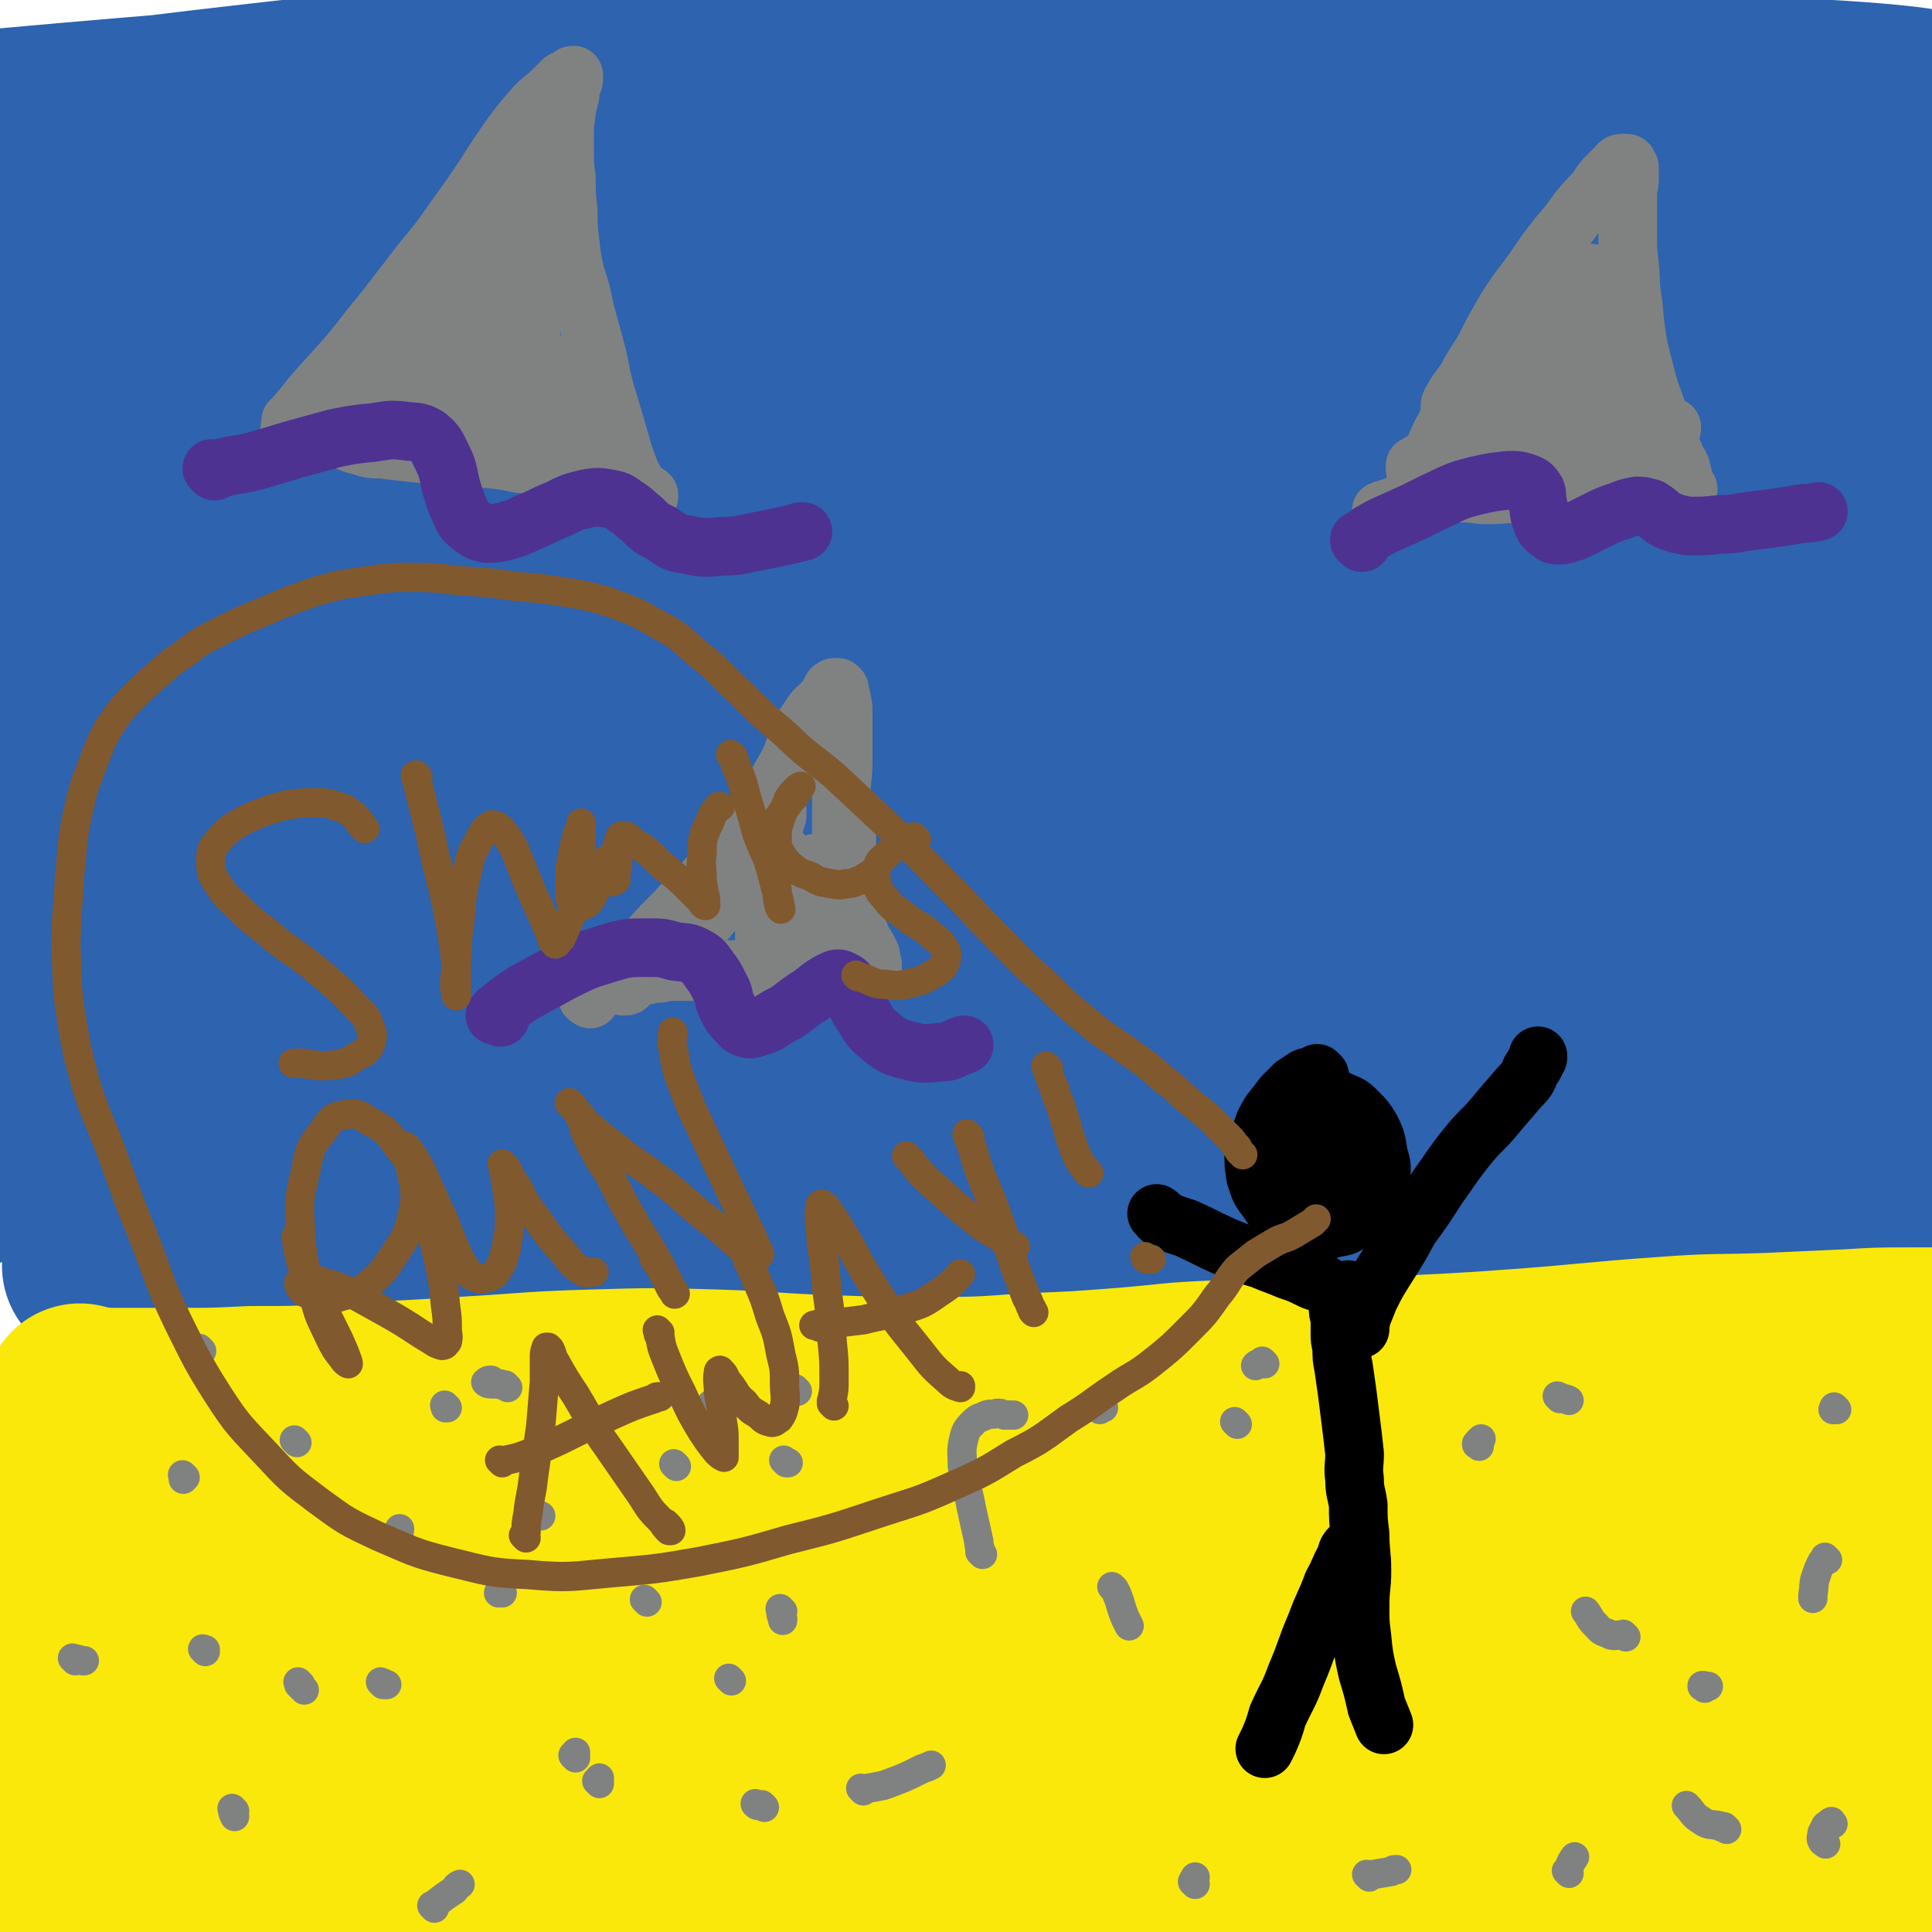 <svg viewBox='0 0 1054 1054' version='1.1' xmlns='http://www.w3.org/2000/svg' xmlns:xlink='http://www.w3.org/1999/xlink'><g fill='none' stroke='#2D63AF' stroke-width='8' stroke-linecap='round' stroke-linejoin='round'><path d='M42,596c-1,-1 -1,-1 -1,-1 -1,-1 0,0 0,0 0,0 0,0 0,0 0,0 0,0 1,0 1,-1 1,-1 2,-2 3,-1 3,-1 6,-2 3,-1 3,-1 7,-2 5,-1 5,-1 11,-2 7,-2 7,-2 15,-3 10,-2 9,-3 19,-4 12,-2 12,-2 24,-3 14,-2 14,-2 28,-4 14,-2 14,-2 29,-4 16,-1 16,-2 33,-3 19,-1 19,0 37,-1 19,0 19,0 38,0 18,0 18,0 36,0 17,0 17,0 34,0 18,0 18,0 36,0 17,0 17,0 34,-1 15,0 15,0 30,-1 15,0 15,0 29,-1 16,0 16,0 32,1 17,0 17,0 34,1 18,2 18,2 36,4 17,1 17,2 34,3 16,2 16,2 33,3 16,2 16,2 31,3 15,1 15,1 30,2 14,0 14,1 28,1 13,0 13,0 26,0 13,0 13,0 26,0 12,0 12,0 23,1 10,0 10,1 20,1 9,0 9,-1 19,-1 8,0 8,0 17,0 8,0 8,-1 17,-1 7,0 7,0 14,0 7,0 7,0 14,0 7,0 7,0 14,0 6,0 6,1 12,1 '/><path d='M93,607c-1,-1 -1,-1 -1,-1 -1,-1 0,0 0,0 0,0 0,0 0,0 1,0 1,0 3,-1 7,-1 7,-1 14,-3 22,-5 22,-5 43,-9 39,-7 39,-7 77,-13 51,-8 51,-9 102,-15 45,-6 45,-6 91,-9 48,-3 48,-3 97,-4 52,-2 52,-2 105,-1 53,1 53,2 106,4 51,2 51,2 102,5 44,3 44,3 88,8 32,3 32,4 64,9 23,4 23,6 45,10 15,3 15,2 30,4 3,1 6,1 7,1 1,0 -2,-1 -3,-1 -17,-3 -17,-3 -34,-6 -34,-5 -34,-5 -69,-11 -59,-9 -59,-10 -119,-17 -62,-8 -62,-9 -125,-13 -70,-6 -71,-6 -141,-6 -75,-1 -75,0 -150,4 -71,5 -71,7 -143,15 -62,7 -62,7 -124,15 -50,6 -50,5 -100,13 -33,5 -34,3 -65,11 -5,2 -3,4 -6,8 0,1 0,1 0,1 55,-8 56,-10 111,-17 78,-11 78,-12 156,-18 90,-8 90,-7 180,-10 98,-4 98,-3 195,-3 92,0 92,-1 184,4 72,3 72,4 144,12 41,4 41,5 81,13 7,2 17,7 12,7 -28,0 -39,-3 -77,-5 -63,-4 -63,-5 -125,-7 -69,-3 -69,-2 -138,-2 -82,0 -82,0 -165,1 -79,1 -79,1 -157,3 -58,1 -58,3 -116,4 -29,0 -32,0 -58,-3 -2,0 1,-3 3,-5 1,-1 2,-1 4,-1 '/></g>
<g fill='none' stroke='#2D63AF' stroke-width='105' stroke-linecap='round' stroke-linejoin='round'><path d='M921,610c-1,-1 -1,-1 -1,-1 -1,-1 0,0 0,0 0,0 0,0 0,0 0,0 0,0 -1,0 -2,-2 -2,-2 -5,-3 -11,-5 -11,-6 -22,-9 -40,-9 -40,-11 -80,-16 -76,-10 -77,-13 -153,-14 -154,-1 -155,-1 -308,10 -149,10 -151,7 -297,32 -36,6 -33,15 -67,29 '/><path d='M846,457c-1,-1 -1,-2 -1,-1 -22,0 -23,1 -45,1 -104,3 -104,2 -209,6 -154,6 -155,-2 -307,15 -150,17 -149,27 -297,54 '/><path d='M4,547c-1,-1 -2,-1 -1,-1 202,-28 203,-33 407,-56 135,-15 136,-23 272,-19 140,4 342,31 278,36 -168,15 -372,-15 -741,5 -115,6 -301,51 -226,48 349,-15 756,-50 1073,-84 81,-9 -140,11 -277,-2 -116,-10 -274,-37 -230,-45 95,-17 414,-3 507,-5 43,-1 -118,-7 -235,-1 -422,21 -615,54 -844,54 -69,1 123,-34 248,-52 180,-25 391,-32 363,-33 -38,-1 -249,10 -497,31 -55,5 -153,26 -110,20 349,-47 447,-77 895,-127 79,-9 218,7 159,10 -391,23 -760,48 -1058,42 -84,-2 146,-32 293,-58 17,-3 50,-4 36,-1 -133,30 -166,36 -329,67 -2,1 -2,-3 0,-3 331,-53 331,-67 665,-102 145,-16 146,-4 292,1 61,2 61,6 122,12 '/><path d='M895,267c-1,-1 -1,-1 -1,-1 -433,-1 -435,-10 -865,0 -23,0 -63,20 -42,19 497,-17 589,-31 1079,-54 24,-1 -26,5 -52,5 -348,-3 -521,4 -695,-11 -58,-5 173,-7 231,-29 20,-8 -35,-29 -75,-30 -204,-2 -207,8 -412,25 -37,3 -101,18 -72,16 246,-14 311,-26 621,-47 102,-8 241,-12 204,-11 -80,3 -220,6 -439,20 -171,11 -369,35 -342,31 38,-6 236,-32 472,-50 277,-22 553,-18 554,-30 1,-11 -274,-14 -548,-16 -124,-1 -313,16 -248,11 207,-16 724,-31 790,-51 47,-15 -282,-20 -563,-20 -70,0 -183,20 -140,18 181,-10 529,-31 586,-43 39,-8 -197,-7 -394,3 -250,13 -502,46 -498,44 3,-1 255,-33 511,-50 112,-8 288,-4 226,1 -215,21 -396,16 -781,51 -13,2 -27,23 -15,22 263,-25 412,-49 566,-75 45,-7 -84,-2 -166,9 -201,30 -276,49 -400,73 -29,6 47,-6 95,-12 202,-25 238,-30 404,-50 16,-2 -20,3 -40,7 -186,36 -186,35 -371,72 -41,9 -76,14 -81,20 -3,4 32,4 64,1 61,-7 61,-10 122,-21 56,-11 55,-14 112,-22 48,-8 77,-11 96,-10 9,1 -21,6 -41,13 -80,26 -81,24 -159,54 -30,12 -63,19 -56,29 11,16 45,20 93,24 89,8 90,3 180,-1 104,-4 104,-11 208,-14 160,-6 181,-10 320,-4 12,1 -7,17 -20,17 -162,10 -165,-1 -331,5 -26,1 -71,6 -53,8 91,13 136,11 271,22 71,6 73,-5 141,11 56,13 122,32 106,48 -28,27 -98,15 -194,37 -72,17 -104,14 -143,40 -13,8 17,22 41,28 105,23 109,14 217,29 44,7 52,-2 88,15 13,6 19,23 10,30 -19,15 -33,7 -66,12 -51,8 -51,8 -102,14 -44,5 -44,5 -88,9 -33,3 -35,-1 -68,5 -7,2 -17,9 -12,11 20,8 32,4 64,9 61,10 60,11 121,20 66,10 66,10 132,19 9,2 9,2 18,3 '/><path d='M956,594c-1,-1 -1,-1 -1,-1 -1,-1 0,0 0,0 -23,0 -23,0 -47,-1 -61,-2 -61,-2 -123,-4 -26,-1 -50,-2 -52,-2 -2,1 23,4 46,5 49,2 49,1 99,2 59,1 59,-1 117,0 35,1 35,2 70,4 1,0 0,1 1,1 '/><path d='M974,618c-1,-1 -1,-1 -1,-1 -1,-1 0,0 0,0 -16,0 -17,-1 -34,-1 -45,-2 -45,-2 -90,-3 -31,-1 -43,0 -62,-1 -4,-1 8,-1 16,-2 33,-3 33,-2 66,-5 58,-6 58,-6 116,-13 39,-5 39,-5 79,-11 1,0 1,0 2,-1 '/><path d='M986,547c-1,-1 -1,-1 -1,-1 -1,-1 0,0 0,0 -13,-4 -14,-3 -28,-8 -38,-13 -39,-10 -76,-27 -28,-12 -42,-13 -52,-31 -5,-9 8,-15 22,-22 37,-20 39,-17 79,-32 55,-20 55,-19 110,-38 8,-3 8,-3 16,-5 '/><path d='M989,289c-1,-1 -1,-1 -1,-1 -1,-1 0,0 0,0 -7,-3 -8,-3 -15,-6 -19,-7 -19,-6 -37,-15 -12,-7 -20,-7 -23,-16 -3,-6 4,-9 12,-14 22,-11 24,-8 48,-17 34,-12 36,-9 69,-25 14,-7 14,-9 24,-21 2,-2 0,-3 0,-7 0,-2 1,-2 0,-3 -12,-2 -13,-1 -27,-2 -21,-2 -21,-2 -43,-3 -15,-1 -15,-1 -29,-1 -1,0 -3,1 -2,2 10,2 12,2 24,3 16,2 16,2 32,3 '/><path d='M965,206c-1,-1 -1,-1 -1,-1 -1,-1 0,0 0,0 -23,3 -23,3 -47,6 -73,10 -74,8 -147,21 -48,8 -48,8 -95,21 -15,5 -14,8 -29,15 '/><path d='M55,692c-1,-1 -1,-1 -1,-1 -1,-1 0,0 0,0 0,0 0,0 0,0 0,0 0,-1 1,-1 2,0 2,0 4,-1 5,0 5,0 9,-1 8,0 8,0 16,-1 11,-1 11,-1 22,-2 17,-1 17,-1 34,-2 23,-2 23,-2 46,-3 24,-1 24,-1 49,-1 25,0 25,0 50,0 26,0 26,1 52,2 26,0 27,0 53,0 26,0 26,0 52,0 26,0 26,0 52,-1 25,-1 25,-1 49,-3 23,-2 23,-2 46,-4 20,-2 20,-2 41,-4 20,-1 20,-2 40,-2 19,-1 19,0 38,-1 16,0 16,0 33,-1 13,-1 13,-1 27,-1 11,0 11,0 22,0 10,0 10,0 21,0 8,0 8,0 17,0 8,0 8,0 15,-1 7,0 7,0 13,-1 6,0 6,-1 12,-1 6,-1 6,-1 13,-1 6,0 6,0 13,1 6,0 6,0 12,0 5,0 6,0 11,-1 6,0 6,-1 12,-2 5,0 5,0 11,-1 5,-1 5,-1 10,-1 5,0 5,0 10,0 4,0 4,0 8,-1 3,0 3,0 6,-1 3,0 3,0 6,-1 3,0 3,0 5,-1 2,0 3,1 5,0 0,0 0,-1 0,-1 -1,0 -2,0 -4,0 -7,0 -7,0 -15,0 -20,-1 -20,-1 -40,-2 -36,-1 -36,-1 -72,-2 -48,0 -48,0 -95,-1 -40,0 -40,0 -79,-1 -68,-1 -68,-1 -136,-2 -65,-2 -65,-2 -130,-4 -54,-1 -54,-1 -108,0 -30,0 -30,0 -60,3 -11,0 -12,0 -23,3 -2,0 -2,0 -3,2 0,0 0,1 1,1 4,1 4,1 8,2 9,1 9,0 19,1 20,0 20,0 41,0 31,0 31,0 63,-1 42,-1 42,-2 85,-3 42,-2 42,-2 85,-3 72,-1 72,0 144,-1 34,0 34,0 68,0 52,0 52,0 105,0 17,0 17,0 34,1 25,1 25,1 50,2 9,0 9,0 18,0 8,0 8,0 16,0 9,0 9,0 18,0 12,0 12,0 24,0 18,0 18,0 35,1 12,0 12,0 23,1 '/></g>
<g fill='none' stroke='#FAE80B' stroke-width='105' stroke-linecap='round' stroke-linejoin='round'><path d='M45,765c-1,-1 -1,-1 -1,-1 -1,-1 0,0 0,0 0,0 0,0 0,0 1,0 1,0 3,1 4,0 4,0 8,1 8,0 8,0 16,0 13,0 13,0 26,0 20,0 20,0 40,-1 27,0 27,0 53,-2 31,-1 31,-1 62,-3 36,-2 36,-3 71,-4 34,-1 34,-1 68,0 30,1 30,2 60,3 28,1 28,1 57,1 26,0 26,0 53,-2 26,-1 26,-1 52,-3 25,-2 25,-3 51,-4 25,-2 25,-1 50,-2 23,-1 23,0 47,0 25,0 25,0 50,0 26,0 26,1 52,0 26,-1 26,-1 51,-2 20,-2 20,-2 40,-4 15,-1 15,-1 29,-1 9,-1 9,-1 19,-1 10,0 10,0 19,0 12,0 12,-1 23,-2 8,0 8,-1 15,-2 3,0 3,0 6,-1 0,0 0,0 0,-1 0,-1 0,-1 -1,-1 0,-1 0,-1 -1,-1 0,0 0,0 -1,0 -2,0 -2,0 -4,0 -8,0 -8,0 -16,0 -17,0 -17,0 -33,1 -22,1 -22,1 -44,2 -28,1 -28,0 -55,2 -43,3 -43,4 -85,7 -53,4 -53,2 -105,7 -119,12 -119,12 -238,27 -119,14 -118,17 -237,32 -112,14 -113,10 -225,25 -5,1 -14,6 -9,6 102,-1 111,-3 223,-7 53,-2 53,-4 107,-5 165,-5 165,-5 329,-7 61,-1 150,1 123,0 -69,-2 -157,-9 -314,-6 -145,2 -146,1 -290,17 -61,6 -153,28 -120,28 107,1 200,-20 400,-26 144,-4 268,-5 288,5 16,8 -107,17 -215,30 -260,32 -265,19 -521,60 -22,3 -54,29 -34,29 295,-6 332,-27 664,-41 26,-1 75,8 52,10 -305,39 -355,35 -708,73 -5,1 -13,6 -8,6 353,-17 376,-23 725,-39 7,0 -7,6 -14,6 -320,30 -420,35 -642,54 -40,4 59,-8 117,-8 315,4 468,16 631,17 52,1 -100,-15 -200,-12 -287,8 -465,32 -574,34 -49,1 128,-25 257,-28 301,-5 424,15 603,12 46,0 -77,-16 -154,-18 -142,-5 -295,3 -286,4 11,1 164,-6 328,1 144,6 270,27 288,26 14,0 -112,-20 -225,-27 -127,-9 -243,-4 -254,-5 -9,0 107,0 214,1 132,2 169,3 265,4 15,0 -21,-2 -42,-3 -143,-1 -143,1 -286,0 -7,0 -22,-1 -15,-2 125,-8 139,-6 278,-16 33,-3 33,-4 65,-9 1,0 0,-1 0,-2 '/><path d='M991,975c-1,-1 -1,-1 -1,-1 -6,-1 -6,0 -12,0 -46,-2 -46,-1 -92,-4 -60,-5 -60,-4 -121,-10 -10,-2 -29,-4 -21,-5 60,-1 79,4 158,2 54,-1 54,-3 108,-9 28,-3 40,-5 56,-9 4,-1 -8,0 -15,0 -44,1 -44,1 -89,3 -50,2 -50,3 -101,5 -41,2 -41,4 -82,3 -23,-1 -45,-3 -45,-6 0,-2 22,-1 45,-3 40,-3 40,-3 80,-7 56,-6 56,-7 112,-12 42,-4 42,-3 84,-7 6,-1 15,-2 11,-3 -16,-4 -25,-6 -50,-7 -52,-4 -52,-4 -105,-4 -51,0 -51,1 -102,4 -44,2 -44,6 -87,6 -27,0 -57,-3 -54,-6 4,-3 34,-2 68,-5 58,-5 58,-5 115,-9 61,-6 60,-7 121,-11 47,-2 47,0 94,-1 '/><path d='M959,873c-1,-1 -1,-1 -1,-1 -1,-1 0,0 0,0 -20,-1 -21,-1 -41,-3 -60,-5 -60,-5 -120,-11 -33,-3 -46,-4 -65,-7 -5,0 8,0 16,-1 29,-1 29,0 57,-2 45,-4 45,-5 90,-9 47,-5 47,-5 94,-8 24,-2 24,0 48,-3 3,0 9,-2 6,-2 -10,-2 -16,-2 -32,-2 -31,-1 -31,-1 -62,-1 -46,0 -46,0 -93,0 -36,0 -36,0 -72,0 -12,0 -20,0 -23,0 -2,0 7,0 14,0 24,0 24,0 48,-1 45,-1 45,0 90,-2 52,-3 52,-2 105,-6 24,-2 36,-1 48,-6 4,-2 -7,-8 -16,-9 -39,-4 -40,-1 -80,-2 -47,-1 -47,-1 -94,-2 -32,-1 -32,0 -63,-2 -11,-1 -23,-3 -22,-4 2,0 14,1 27,1 32,2 32,2 63,3 47,2 47,1 93,2 41,0 41,-1 81,-1 6,0 10,1 11,1 1,0 -4,-1 -8,-1 -31,0 -31,0 -61,0 -36,0 -36,0 -72,0 -22,0 -22,1 -43,-1 -2,0 -2,-1 -3,-3 '/></g>
<g fill='none' stroke='#808282' stroke-width='32' stroke-linecap='round' stroke-linejoin='round'><path d='M322,545c-1,-1 -1,-1 -1,-1 -1,-1 0,0 0,0 0,0 0,0 0,0 0,0 -1,0 0,0 2,-3 3,-3 7,-6 5,-5 6,-4 11,-9 7,-7 7,-8 14,-15 8,-9 8,-9 16,-17 8,-9 9,-9 17,-18 8,-10 8,-10 16,-20 8,-9 8,-9 14,-19 6,-9 6,-9 11,-18 4,-7 4,-7 7,-15 2,-5 2,-5 4,-10 2,-3 2,-3 4,-6 2,-3 2,-3 4,-5 2,-2 3,-2 4,-4 2,-2 1,-2 3,-4 1,-2 0,-2 2,-3 0,0 0,0 1,0 0,0 1,0 1,0 0,0 0,0 1,1 0,1 0,1 0,2 0,1 1,1 1,3 1,4 1,4 1,8 0,4 0,4 0,9 0,7 0,7 0,14 0,8 0,8 -1,17 0,8 0,8 0,15 0,7 0,7 0,14 0,7 1,7 2,14 1,8 0,8 2,15 1,8 1,8 3,15 2,5 2,5 4,10 1,2 1,2 3,5 1,2 1,2 2,4 0,1 0,1 0,3 0,1 1,1 1,2 0,0 0,0 0,1 0,1 0,1 0,1 0,1 0,1 0,1 0,0 0,0 0,0 0,0 0,0 -1,0 0,0 0,1 -1,1 -1,1 -1,1 -3,1 -2,1 -2,1 -4,1 -3,0 -3,0 -7,0 -5,0 -5,0 -10,0 -6,0 -6,-1 -13,-1 -8,-1 -8,-1 -17,-1 -9,-1 -9,-1 -18,-1 -8,0 -8,0 -17,1 -7,0 -7,0 -14,0 -6,0 -6,0 -11,1 -4,0 -4,0 -7,1 -2,0 -2,0 -5,1 -1,0 -1,0 -2,1 0,0 0,0 -1,0 0,0 0,0 0,0 -1,0 0,1 -1,1 0,0 0,0 -1,0 0,0 0,1 -1,1 0,0 0,0 -1,1 0,0 0,0 0,0 0,0 -1,0 -1,0 0,0 0,1 0,1 0,0 0,0 1,0 1,0 1,0 2,-1 2,-2 2,-2 4,-3 4,-4 5,-3 9,-7 6,-4 6,-4 12,-9 6,-5 6,-5 12,-10 5,-6 5,-6 10,-12 5,-6 5,-6 9,-12 3,-6 3,-6 6,-12 2,-5 3,-5 5,-10 2,-3 2,-3 4,-7 2,-3 2,-3 4,-5 2,-2 2,-2 3,-4 1,-1 1,-1 2,-2 0,-1 1,-1 1,-2 0,0 0,0 0,0 0,0 0,0 0,0 0,0 0,0 0,1 0,1 0,1 0,2 -1,3 -1,3 -2,7 -1,6 -2,6 -3,12 -1,9 0,9 -1,18 -1,7 -1,7 -1,15 0,5 0,5 0,10 0,2 0,2 0,5 0,2 0,1 1,3 0,0 0,1 1,1 0,0 0,-1 1,-2 1,-3 1,-3 2,-7 1,-7 1,-7 2,-14 1,-7 1,-7 2,-15 0,-5 -1,-5 0,-10 0,-1 1,-2 1,-2 0,0 0,1 0,2 0,3 0,3 0,7 0,5 0,5 1,11 0,6 1,6 2,12 0,4 0,4 1,9 0,2 0,3 2,4 0,0 1,0 2,-1 1,-1 2,-1 3,-3 2,-3 2,-3 3,-7 1,-4 1,-4 2,-9 1,-5 0,-5 1,-10 0,-3 0,-3 0,-6 0,-2 0,-3 0,-4 0,0 0,1 1,2 0,2 0,2 1,4 1,4 1,4 2,8 2,5 1,5 3,10 2,3 2,3 4,6 1,1 2,2 3,2 1,0 1,-1 2,-2 1,-3 0,-3 1,-6 0,-5 0,-5 1,-11 0,-7 0,-7 0,-13 0,-6 0,-6 0,-12 0,-3 0,-3 0,-5 '/><path d='M774,269c-1,-1 -1,-1 -1,-1 -1,-1 0,0 0,0 1,-1 1,-2 2,-3 2,-5 1,-5 3,-10 4,-9 4,-9 8,-18 6,-11 6,-11 11,-22 6,-12 6,-12 12,-23 6,-12 6,-12 13,-24 7,-11 7,-10 15,-21 6,-9 6,-9 13,-18 6,-7 6,-7 11,-14 5,-6 5,-6 10,-11 3,-5 3,-5 7,-9 2,-2 2,-2 4,-4 1,-1 1,-2 3,-2 1,0 1,0 2,0 0,0 0,0 0,0 1,0 1,0 1,1 1,1 1,1 1,2 0,2 0,2 0,4 0,4 0,4 -1,7 0,6 0,6 0,11 0,7 0,7 0,14 0,8 0,8 1,17 1,10 0,10 2,21 1,12 1,12 3,24 3,12 3,12 6,23 3,8 3,8 6,17 2,6 2,6 5,11 1,5 2,5 3,9 2,3 2,3 3,5 0,2 0,2 1,4 0,1 0,1 0,2 0,0 0,0 0,0 0,0 0,0 0,0 '/><path d='M755,280c-1,-1 -1,-1 -1,-1 -1,-1 0,0 0,0 0,0 0,0 0,0 0,0 -1,0 0,0 0,-1 0,0 1,-1 2,0 2,-1 4,-1 5,-2 5,-3 11,-4 11,-3 11,-2 23,-4 15,-1 15,-1 30,-2 16,-1 16,-1 33,-2 14,0 14,0 29,0 11,0 11,0 23,0 5,0 5,0 11,1 1,0 2,0 2,1 -1,0 -2,1 -5,1 -5,1 -5,1 -10,1 -10,0 -10,0 -21,0 -13,0 -13,0 -26,0 -13,0 -13,0 -26,0 -11,0 -11,1 -22,1 -6,0 -6,-1 -12,-1 -2,0 -3,0 -4,0 0,0 1,0 2,0 4,0 4,0 8,0 8,0 8,1 17,-1 13,-1 14,-1 27,-5 13,-4 13,-4 26,-10 9,-4 10,-3 18,-9 2,-1 3,-4 2,-5 -3,-1 -5,0 -10,0 -10,0 -10,0 -21,1 -15,1 -15,1 -30,3 -16,2 -16,2 -32,5 -10,2 -10,2 -21,4 -4,1 -5,3 -9,4 0,0 0,-1 0,-2 3,-2 4,-2 8,-4 7,-4 7,-4 14,-9 10,-6 10,-6 20,-12 9,-5 10,-5 19,-12 5,-3 6,-3 11,-8 2,-1 3,-2 2,-4 0,-1 -1,-1 -3,-1 -5,0 -5,1 -9,3 -7,2 -7,2 -14,5 -7,3 -7,3 -14,6 -5,2 -5,2 -11,4 -2,0 -3,1 -4,0 0,-1 0,-2 1,-3 2,-4 2,-4 5,-8 5,-7 5,-7 10,-13 6,-8 6,-8 12,-15 4,-6 4,-6 9,-13 2,-2 3,-3 4,-5 0,-1 -1,0 -2,0 -2,4 -2,4 -4,8 -4,8 -3,8 -7,16 -5,11 -5,11 -10,21 -4,8 -4,8 -8,15 -1,3 -1,4 -3,6 0,1 -1,1 -1,1 0,-2 1,-3 2,-6 1,-5 1,-6 3,-11 3,-9 4,-9 8,-17 4,-9 4,-9 9,-17 2,-5 3,-5 6,-11 1,-1 1,-2 2,-3 0,0 0,1 0,1 -2,3 -2,3 -4,7 -3,5 -4,5 -7,10 -5,6 -4,6 -9,13 -2,4 -2,5 -5,9 -1,2 -2,2 -3,3 0,0 0,0 0,-1 1,-3 2,-3 3,-6 3,-5 3,-5 7,-11 4,-7 5,-7 10,-13 4,-5 4,-6 8,-11 2,-2 2,-2 4,-4 0,0 1,0 1,1 0,2 -1,2 -2,5 -1,5 -1,5 -2,11 -1,7 0,7 -1,14 -1,5 -1,5 -1,11 0,2 0,2 1,5 0,1 1,1 2,1 2,-1 2,-2 4,-4 4,-4 5,-4 8,-9 6,-8 6,-9 11,-17 5,-9 5,-9 10,-19 3,-5 3,-6 6,-12 0,-1 0,-2 0,-2 -1,2 -2,4 -3,7 -3,9 -3,10 -5,19 -2,14 -2,14 -4,28 -1,13 -1,13 -2,26 0,7 0,8 1,13 0,1 1,0 2,0 1,-4 1,-5 2,-9 1,-8 2,-8 3,-16 1,-11 1,-11 1,-23 0,-11 0,-11 -1,-23 0,-8 0,-8 -2,-15 0,-1 -1,-3 -1,-2 -1,1 -1,3 -1,6 -1,8 -1,8 -1,15 0,10 1,10 2,20 2,10 2,11 5,21 2,7 2,7 6,13 2,2 3,3 5,2 2,-1 2,-2 4,-5 2,-4 2,-5 3,-10 1,-8 0,-8 0,-16 0,-11 0,-11 -2,-21 -1,-7 0,-8 -3,-14 0,0 -1,0 -2,1 -1,6 -1,6 -1,13 0,10 0,10 3,19 3,10 3,10 8,18 5,7 5,7 12,12 4,3 5,2 10,5 2,1 2,1 5,1 0,0 0,0 0,-1 '/><path d='M160,231c-1,-1 -1,-1 -1,-1 -1,-1 0,0 0,0 0,0 0,0 1,-1 1,-2 1,-2 3,-4 4,-5 4,-5 8,-10 9,-10 9,-10 18,-20 11,-13 10,-13 21,-26 10,-13 10,-13 20,-26 10,-12 10,-12 19,-25 8,-11 8,-11 16,-23 7,-11 7,-11 14,-21 6,-8 6,-8 13,-16 5,-5 5,-4 10,-9 2,-2 2,-2 5,-5 2,-1 2,-1 4,-2 1,-1 1,-1 2,-1 0,0 0,0 0,0 0,1 0,1 0,2 0,2 -1,2 -1,3 -1,3 -1,3 -1,6 -1,4 -1,4 -2,8 0,5 -1,5 -1,11 0,6 0,6 0,12 0,7 0,7 1,14 0,9 0,9 1,18 0,8 0,8 1,17 1,9 1,9 3,18 3,9 3,9 5,19 3,11 3,11 6,22 3,11 2,11 5,22 3,10 3,10 6,20 2,7 2,7 4,14 2,6 2,6 4,11 2,4 2,4 4,7 2,2 2,2 4,4 0,0 1,0 2,1 0,0 0,0 0,1 0,0 0,0 -1,0 0,0 0,0 0,0 -1,0 -1,0 -1,-1 -1,0 -1,0 -2,-1 -1,0 -1,0 -2,-1 -1,0 -1,0 -2,-1 -1,-1 -1,-1 -2,-2 -2,-1 -2,-2 -4,-3 -4,-1 -4,-1 -7,-2 -6,-1 -6,-2 -12,-3 -8,-1 -8,-1 -16,-2 -11,-1 -11,-1 -21,-2 -10,-2 -10,-2 -21,-3 -10,-1 -10,-1 -19,-2 -10,0 -10,0 -19,-1 -9,-1 -9,-1 -17,-2 -6,0 -6,0 -12,-2 -5,-1 -5,-2 -9,-3 -4,-2 -4,-1 -8,-3 -4,-1 -4,-1 -8,-2 -3,0 -3,0 -6,-1 -2,0 -2,0 -4,0 -1,0 -1,-1 -2,-1 0,0 0,0 -1,1 0,0 0,0 0,0 0,0 0,0 1,1 0,0 0,0 1,0 2,0 2,0 3,0 3,-1 3,-1 6,-2 6,-3 6,-2 11,-5 9,-6 9,-6 17,-12 12,-9 12,-9 22,-19 12,-12 13,-12 23,-25 9,-11 9,-11 16,-24 5,-8 5,-8 10,-16 2,-5 2,-6 4,-11 1,-3 1,-3 1,-5 0,-1 0,-1 0,-3 0,0 0,-1 0,-1 0,0 0,0 0,1 0,1 0,1 0,2 -2,6 -3,6 -6,12 -5,13 -5,13 -11,26 -9,18 -8,18 -18,35 -7,14 -7,14 -16,27 -3,5 -4,5 -8,9 -1,1 -1,0 -1,0 3,-5 3,-5 6,-9 7,-11 8,-11 14,-22 11,-18 11,-19 22,-37 10,-19 11,-19 22,-37 5,-10 5,-10 11,-20 1,-2 2,-4 2,-4 0,1 -1,3 -2,7 -2,7 -2,7 -4,15 -5,18 -5,18 -10,36 -6,26 -7,26 -13,52 -6,19 -6,19 -10,39 -1,6 -2,10 -1,12 0,1 1,-3 3,-7 4,-9 4,-9 8,-19 6,-18 7,-18 12,-36 6,-20 7,-20 11,-40 3,-14 3,-14 3,-28 0,-4 -1,-6 -3,-8 0,-1 -2,0 -2,1 -2,4 -2,4 -3,9 -3,9 -3,9 -5,19 -2,16 -3,16 -3,32 -1,17 -1,17 1,34 1,10 1,11 5,20 1,3 3,5 5,5 2,0 3,-2 4,-6 3,-6 3,-6 4,-13 1,-10 1,-10 1,-20 0,-11 -1,-11 -2,-22 0,-8 0,-8 -2,-16 0,-2 -1,-4 -2,-3 0,1 0,3 0,6 0,9 -1,9 1,17 1,12 1,12 5,24 3,12 3,12 7,22 3,8 4,8 8,15 2,4 2,5 5,7 0,1 1,1 2,0 1,-2 1,-3 1,-6 1,-5 1,-5 1,-11 0,-7 0,-7 0,-14 0,-7 -1,-7 -2,-13 0,-3 0,-4 -1,-6 0,-1 -1,-1 -1,0 -1,1 0,2 0,4 0,4 0,4 0,8 0,4 0,4 0,9 0,2 0,2 0,5 0,1 0,2 0,3 0,0 -1,0 -2,-1 -2,-1 -2,-2 -4,-3 -5,-4 -5,-4 -10,-8 -6,-4 -6,-5 -13,-9 -7,-5 -8,-5 -15,-8 -6,-2 -7,-2 -13,-4 -4,0 -4,0 -9,0 -2,0 -3,0 -5,1 -2,0 -2,0 -3,2 0,1 0,2 2,3 2,3 2,3 5,4 4,2 4,2 8,4 4,1 4,0 8,2 2,0 3,1 4,1 0,0 -1,0 -2,0 -4,0 -4,0 -7,0 -6,-1 -6,-1 -12,-2 -4,0 -4,-1 -8,-2 0,0 0,0 0,0 '/></g>
<g fill='none' stroke='#4D3292' stroke-width='32' stroke-linecap='round' stroke-linejoin='round'><path d='M117,257c-1,-1 -1,-1 -1,-1 -1,-1 0,0 0,0 0,0 0,0 0,0 0,0 0,0 0,0 -1,-1 0,0 0,0 1,0 1,0 2,0 4,-1 4,-1 8,-2 7,-1 7,-1 15,-3 10,-3 10,-3 20,-6 11,-3 11,-3 22,-6 10,-2 10,-2 20,-3 8,-1 9,-2 17,-1 7,1 8,0 13,3 5,4 5,5 8,11 4,8 3,8 5,16 2,7 2,7 5,14 2,4 2,5 6,8 4,3 4,3 8,4 5,0 5,0 10,-1 7,-2 7,-2 13,-5 8,-3 8,-4 16,-7 8,-4 8,-4 16,-6 6,-1 6,-1 12,0 5,1 5,1 9,4 5,3 5,4 9,7 5,5 5,5 11,8 6,4 6,5 13,6 10,2 10,2 20,1 10,0 10,-1 21,-3 10,-2 10,-2 19,-4 2,-1 2,-1 4,-1 '/><path d='M743,296c-1,-1 -1,-1 -1,-1 -1,-1 0,0 0,0 0,0 0,0 0,0 0,0 0,0 0,0 -1,-1 0,0 0,0 0,0 0,0 1,-1 2,-1 2,-1 4,-3 7,-4 7,-4 14,-7 11,-5 11,-5 21,-10 11,-5 11,-6 23,-9 9,-2 9,-2 18,-3 5,0 6,0 11,2 2,1 2,1 4,4 1,3 0,3 1,7 1,4 0,4 2,9 1,3 1,3 3,5 3,2 3,3 6,3 4,0 5,-1 9,-2 6,-3 6,-3 12,-6 6,-3 6,-3 12,-5 5,-2 5,-2 10,-3 3,0 3,0 6,1 2,0 2,1 4,2 4,3 3,3 7,5 5,2 6,2 11,3 9,0 9,0 18,-1 9,0 9,-1 18,-2 8,-1 8,-1 15,-2 6,-1 6,-1 12,-2 4,0 4,0 8,-1 '/><path d='M273,555c-1,-1 -1,-1 -1,-1 -1,-1 0,0 0,0 0,0 0,0 0,0 0,0 0,0 -1,0 0,0 0,0 -1,0 0,0 0,0 0,0 1,-1 1,-2 3,-3 6,-5 6,-5 12,-9 11,-6 11,-6 22,-12 12,-6 12,-6 25,-10 10,-3 11,-3 21,-3 8,0 8,0 15,2 6,1 7,0 12,3 4,2 4,3 7,7 3,4 3,4 6,10 3,5 1,6 4,11 2,4 2,4 5,7 2,2 2,3 5,4 3,1 4,0 7,-1 5,-1 5,-2 10,-5 8,-4 8,-5 15,-10 7,-4 6,-5 13,-9 4,-2 5,-3 8,-1 3,1 3,3 5,7 3,6 2,7 6,12 4,7 4,7 10,12 6,5 7,5 14,7 8,2 9,2 18,1 7,0 6,-2 13,-4 '/></g>
<g fill='none' stroke='#000000' stroke-width='32' stroke-linecap='round' stroke-linejoin='round'><path d='M720,587c-1,-1 -1,-1 -1,-1 -1,-1 0,0 0,0 0,0 0,0 0,0 -1,0 -1,0 -3,1 -2,1 -2,0 -4,1 -3,2 -3,2 -6,4 -3,3 -3,3 -6,6 -3,4 -3,4 -7,9 -3,5 -3,5 -5,11 -3,6 -3,6 -4,12 0,6 0,6 1,12 2,6 2,7 6,12 4,6 4,6 10,11 6,4 6,4 14,6 6,1 6,1 13,-1 6,-1 6,-1 11,-5 5,-4 6,-4 9,-9 3,-6 4,-6 5,-12 1,-7 1,-8 -1,-14 -1,-7 -1,-8 -4,-14 -3,-5 -3,-5 -7,-9 -4,-4 -4,-4 -9,-6 -4,-2 -4,-2 -9,-2 -4,0 -4,0 -9,1 -4,2 -4,2 -7,5 -3,3 -3,3 -5,7 -3,4 -3,4 -4,9 -1,6 -1,6 -1,11 0,7 0,8 3,14 3,6 3,6 8,11 3,4 3,5 8,6 4,2 6,2 10,0 4,-3 4,-4 7,-9 3,-6 3,-7 4,-14 2,-7 2,-7 1,-15 0,-5 0,-5 -2,-10 -2,-4 -3,-4 -6,-6 -3,-2 -4,-2 -8,-1 -4,0 -4,1 -8,3 -4,4 -4,4 -6,9 -3,5 -2,5 -3,11 0,6 0,6 1,12 1,5 1,6 4,11 2,3 2,4 5,6 2,2 3,1 6,0 3,-1 4,-1 6,-4 4,-4 3,-4 5,-9 2,-5 3,-5 4,-9 0,-3 0,-4 0,-7 0,-2 0,-3 -1,-4 0,0 -1,0 -2,1 -2,1 -2,1 -4,3 -2,3 -2,4 -3,8 -1,5 -1,5 -1,10 0,4 0,4 1,8 0,2 0,3 1,4 0,0 1,0 2,-1 1,-1 1,-2 3,-4 1,-4 2,-4 3,-8 0,-2 0,-2 0,-5 '/><path d='M742,725c-1,-1 -1,-1 -1,-1 -1,-1 0,0 0,0 0,0 0,0 0,0 0,0 -1,0 0,0 0,-1 0,-1 1,-2 1,-2 0,-2 1,-4 2,-5 2,-5 4,-10 4,-8 4,-8 9,-16 7,-11 7,-11 13,-22 8,-11 8,-11 15,-22 8,-11 8,-12 16,-22 8,-10 9,-9 17,-19 6,-7 6,-7 12,-14 4,-4 4,-4 6,-9 2,-3 2,-3 4,-7 0,0 0,0 0,-1 '/><path d='M730,708c-1,-1 -1,-1 -1,-1 -1,-1 0,0 0,0 0,0 0,0 0,0 1,1 1,1 1,2 0,2 0,2 0,4 0,3 0,3 1,6 0,4 0,4 0,8 0,4 0,4 1,8 0,6 0,6 1,11 1,7 1,7 2,14 1,8 1,8 2,16 1,8 1,8 2,17 0,7 -1,7 0,14 0,7 1,7 2,14 0,8 0,8 1,16 0,10 1,10 1,20 0,9 -1,9 -1,19 0,9 0,9 1,17 1,10 1,10 3,19 3,10 3,10 5,19 2,5 2,5 4,10 '/><path d='M741,842c-1,-1 -1,-1 -1,-1 -1,-1 0,0 0,0 0,0 0,0 0,0 0,0 0,-1 0,0 -1,0 -1,0 -1,1 -1,1 -1,1 -2,2 -2,2 -2,2 -3,6 -4,7 -3,7 -7,14 -4,11 -5,11 -9,22 -6,14 -5,14 -11,28 -4,11 -5,11 -10,22 -2,7 -2,7 -5,14 -1,2 -1,2 -2,4 0,0 0,0 0,0 '/><path d='M732,707c-1,-1 -1,-1 -1,-1 -1,-1 0,0 0,0 0,0 0,0 0,0 0,0 0,0 -1,0 -1,-1 -1,-1 -2,-2 -2,-1 -2,-1 -4,-2 -4,-3 -5,-2 -9,-4 -6,-3 -6,-3 -12,-5 -7,-3 -8,-3 -15,-6 -10,-3 -10,-3 -20,-7 -11,-5 -10,-5 -21,-10 -6,-2 -7,-2 -13,-5 -2,-1 -1,-2 -3,-3 '/><path d='M737,705c-1,-1 -1,-1 -1,-1 -1,-1 0,0 0,0 0,0 0,0 0,0 0,0 0,0 0,0 -1,-1 0,0 0,0 '/></g>
<g fill='none' stroke='#808282' stroke-width='16' stroke-linecap='round' stroke-linejoin='round'><path d='M41,906c-1,-1 -1,-1 -1,-1 -1,-1 0,0 0,0 0,0 0,0 0,0 0,0 -1,-1 0,0 1,0 2,0 5,1 0,0 0,0 1,0 '/><path d='M164,919c-1,-1 -1,-1 -1,-1 -1,-1 0,0 0,0 0,0 0,0 0,0 0,0 0,0 0,1 1,1 1,1 2,2 1,1 1,1 1,1 '/><path d='M327,973c-1,-1 -1,-1 -1,-1 -1,-1 0,0 0,0 0,0 0,0 0,0 1,-1 1,-1 1,-2 '/><path d='M369,800c-1,-1 -1,-1 -1,-1 -1,-1 0,0 0,0 0,0 0,0 0,0 0,0 0,0 0,0 -1,-1 0,0 0,0 '/><path d='M427,879c-1,-1 -1,-1 -1,-1 -1,-1 0,0 0,0 0,0 0,0 0,1 0,2 0,2 1,4 0,0 0,0 0,1 '/><path d='M417,986c-1,-1 -1,-1 -1,-1 -1,-1 0,0 0,0 0,0 -1,0 -2,0 -1,0 -1,0 -2,-1 '/><path d='M219,842c-1,-1 -1,-1 -1,-1 -1,-1 0,0 0,0 0,0 0,0 0,0 0,-1 -1,-1 -1,-2 0,-3 1,-3 1,-5 '/><path d='M110,737c-1,-1 -1,-1 -1,-1 -1,-1 0,0 0,0 0,0 0,0 0,0 0,0 0,0 0,0 '/><path d='M128,988c-1,-1 -1,-1 -1,-1 -1,-1 0,0 0,0 0,1 0,1 0,1 0,2 1,2 1,3 '/><path d='M237,1041c-1,-1 -1,-1 -1,-1 -1,-1 0,0 0,0 0,0 0,-1 1,-1 5,-4 5,-4 11,-8 1,-2 1,-2 3,-3 '/><path d='M471,977c-1,-1 -1,-1 -1,-1 -1,-1 0,0 0,0 0,0 0,0 0,0 1,0 1,0 1,0 6,-1 6,-1 11,-2 11,-4 11,-4 21,-9 3,-1 3,-1 5,-2 '/><path d='M536,848c-1,-1 -1,-1 -1,-1 -1,-1 0,0 0,0 0,-2 -1,-3 -1,-6 -2,-9 -2,-9 -4,-18 -2,-11 -3,-11 -5,-23 0,-8 -1,-8 1,-16 1,-4 2,-5 5,-8 3,-3 3,-2 7,-4 3,-1 3,0 6,-1 2,0 2,0 4,1 1,0 1,0 3,0 0,0 0,0 1,0 1,0 1,0 1,0 '/><path d='M608,867c-1,-1 -1,-1 -1,-1 -1,-1 0,0 0,0 1,1 1,1 2,3 3,7 2,7 5,14 1,2 1,2 2,4 '/><path d='M652,1028c-1,-1 -1,-1 -1,-1 -1,-1 0,0 0,0 0,0 0,0 0,-1 0,-1 1,-1 1,-2 '/><path d='M747,1024c-1,-1 -1,-1 -1,-1 -1,-1 0,0 0,0 0,0 0,0 0,0 1,0 1,0 1,0 6,-1 6,-1 12,-2 1,-1 1,-1 3,-1 '/><path d='M856,1022c-1,-1 -1,-1 -1,-1 -1,-1 0,0 0,0 0,0 0,0 0,0 0,-1 0,-1 1,-2 1,-3 1,-3 3,-6 '/><path d='M887,893c-1,-1 -1,-1 -1,-1 -1,-1 0,0 0,0 -1,0 -1,0 -2,0 -3,0 -4,1 -7,-1 -4,-1 -4,-2 -7,-5 -3,-3 -2,-3 -5,-7 '/><path d='M807,789c-1,-1 -1,-1 -1,-1 -1,-1 0,0 0,0 0,0 0,0 0,0 0,0 -1,0 0,0 0,-1 0,-1 1,-2 1,-1 1,-1 1,-1 '/><path d='M851,763c-1,-1 -1,-1 -1,-1 -1,-1 0,0 0,0 0,0 0,0 0,0 1,0 1,0 1,1 3,0 3,0 5,1 '/><path d='M1002,769c-1,-1 -1,-1 -1,-1 -1,-1 0,0 0,0 0,0 0,0 0,1 0,0 0,0 -1,0 0,0 0,0 0,0 '/><path d='M997,851c-1,-1 -1,-1 -1,-1 -1,-1 0,0 0,0 0,1 -1,1 -2,2 -2,4 -2,4 -3,7 -2,5 -1,6 -2,11 0,1 0,1 0,2 '/><path d='M1000,995c-1,-1 -1,-2 -1,-1 -1,0 0,0 -1,1 0,1 -1,0 -2,1 -1,2 -1,2 -2,4 0,2 -1,3 0,4 0,1 1,1 2,2 '/><path d='M942,998c-1,-1 -1,-1 -1,-1 -1,-1 0,0 0,0 -1,0 -2,0 -3,-1 -5,-1 -6,0 -10,-3 -5,-3 -4,-4 -8,-8 '/><path d='M930,921c-1,-1 -1,-1 -1,-1 -1,-1 0,0 0,0 0,0 0,0 0,0 0,0 -1,0 0,0 0,-1 1,0 2,0 0,0 0,0 1,0 '/><path d='M600,769c-1,-1 -1,-1 -1,-1 -1,-1 0,0 0,0 0,0 0,0 0,0 0,0 0,0 0,0 1,0 1,0 2,0 1,0 1,0 1,0 '/><path d='M675,777c-1,-1 -1,-1 -1,-1 -1,-1 0,0 0,0 0,0 0,0 0,0 0,0 0,0 0,0 -1,-1 0,0 0,0 '/><path d='M690,744c-1,-1 -1,-1 -1,-1 -1,-1 0,0 0,0 0,0 0,0 0,0 -1,0 -1,0 -2,1 -1,0 -1,0 -2,1 0,0 0,0 0,0 '/><path d='M435,759c-1,-1 -1,-1 -1,-1 -1,-1 0,0 0,0 -1,0 -1,0 -2,0 -1,0 -1,0 -2,0 0,0 0,0 0,0 '/><path d='M429,798c-1,-1 -1,-1 -1,-1 -1,-1 0,0 0,0 0,0 0,0 0,0 1,1 1,1 2,1 '/><path d='M391,768c-1,-1 -1,-1 -1,-1 -1,-1 0,0 0,0 -1,0 -1,0 -2,-1 '/><path d='M277,757c-1,-1 -1,-1 -1,-1 -1,-1 0,0 0,0 -1,0 -2,0 -3,-1 -2,0 -2,0 -4,0 -2,0 -3,0 -4,-1 0,0 1,-1 2,-1 1,0 1,0 1,0 '/><path d='M244,768c-1,-1 -1,-1 -1,-1 -1,-1 0,0 0,0 0,0 0,0 0,0 0,1 0,1 0,1 '/><path d='M274,869c-1,-1 -1,-1 -1,-1 -1,-1 0,0 0,0 0,0 0,0 -1,1 0,0 0,0 0,0 '/><path d='M162,787c-1,-1 -1,-1 -1,-1 -1,-1 0,0 0,0 0,0 0,0 0,0 '/><path d='M101,806c-1,-1 -1,-1 -1,-1 -1,-1 0,0 0,0 0,0 0,0 0,0 0,1 0,1 0,2 '/><path d='M112,901c-1,-1 -1,-1 -1,-1 -1,-1 0,0 0,0 0,0 0,0 0,0 1,0 1,0 1,0 '/><path d='M209,919c-1,-1 -1,-1 -1,-1 -1,-1 0,0 0,0 1,0 1,0 2,1 0,0 0,0 1,0 '/><path d='M314,959c-1,-1 -1,-1 -1,-1 -1,-1 0,0 0,0 0,0 0,0 0,0 0,-1 0,-1 1,-1 0,-1 0,-1 0,-1 '/><path d='M353,874c-1,-1 -1,-1 -1,-1 -1,-1 0,0 0,0 0,0 0,0 0,0 0,0 0,0 0,0 '/><path d='M294,827c-1,-1 -1,-1 -1,-1 -1,-1 0,0 0,0 0,0 0,0 0,0 1,1 1,1 2,1 '/><path d='M399,917c-1,-1 -1,-1 -1,-1 -1,-1 0,0 0,0 0,0 0,0 0,0 '/></g>
<g fill='none' stroke='#81592F' stroke-width='16' stroke-linecap='round' stroke-linejoin='round'><path d='M678,630c-1,-1 -1,-1 -1,-1 -1,-1 0,0 0,0 0,0 0,0 -1,-1 -1,-1 0,-2 -2,-3 -2,-3 -2,-3 -4,-5 -4,-4 -4,-4 -8,-8 -6,-6 -7,-6 -13,-11 -7,-6 -7,-7 -14,-12 -9,-8 -9,-8 -19,-15 -11,-8 -11,-7 -22,-16 -12,-10 -12,-10 -23,-21 -14,-12 -14,-13 -27,-26 -14,-14 -14,-15 -28,-29 -16,-16 -15,-16 -31,-31 -15,-14 -15,-14 -30,-28 -13,-11 -14,-10 -26,-22 -13,-11 -13,-11 -25,-23 -12,-11 -11,-12 -24,-22 -11,-10 -11,-10 -24,-17 -12,-7 -12,-6 -25,-11 -11,-3 -11,-3 -23,-5 -13,-2 -13,-2 -26,-3 -14,-2 -14,-2 -28,-3 -13,-1 -13,-2 -27,-2 -14,0 -14,0 -28,2 -14,2 -14,2 -28,6 -14,5 -14,5 -28,11 -12,5 -12,5 -24,11 -10,5 -10,5 -19,12 -8,5 -7,5 -14,11 -7,6 -7,6 -13,12 -6,6 -6,6 -11,13 -6,9 -6,10 -10,20 -5,14 -6,14 -9,28 -4,18 -3,18 -5,36 -1,21 -2,21 -2,41 1,19 0,19 3,38 3,18 3,18 8,36 6,19 7,18 14,37 8,22 8,23 17,45 9,23 8,24 19,47 10,20 10,21 22,40 11,17 12,17 26,32 13,14 13,14 29,26 15,11 15,11 32,19 19,8 19,9 39,14 21,5 21,6 43,7 23,2 23,1 46,-1 23,-2 24,-2 47,-6 25,-5 25,-5 49,-12 24,-6 24,-6 48,-14 21,-7 21,-6 41,-15 18,-8 18,-8 34,-18 16,-8 16,-9 30,-19 13,-8 13,-9 25,-17 10,-7 11,-6 21,-14 10,-8 10,-8 19,-17 9,-9 9,-9 16,-19 6,-7 5,-8 11,-15 5,-4 5,-4 10,-8 5,-3 5,-3 10,-6 5,-3 6,-2 11,-5 5,-3 5,-3 10,-6 1,-1 1,-1 2,-2 '/><path d='M199,452c-1,-1 -1,-1 -1,-1 -1,-1 0,0 0,0 0,0 0,0 0,0 0,0 0,0 -1,-1 0,-1 0,-1 -1,-2 -2,-2 -1,-2 -4,-4 -3,-2 -3,-3 -8,-4 -5,-2 -5,-2 -11,-2 -8,0 -8,0 -16,1 -8,2 -8,2 -16,5 -7,3 -7,3 -14,7 -5,4 -5,4 -9,9 -3,4 -3,5 -3,9 0,6 0,7 3,12 5,8 6,8 13,15 9,9 10,8 20,17 12,9 12,8 24,18 9,8 10,8 18,17 6,6 7,6 9,13 2,4 1,5 0,9 -2,4 -3,4 -7,6 -6,4 -6,4 -13,5 -9,1 -9,0 -18,-1 -2,0 -2,0 -4,0 '/><path d='M228,424c-1,-1 -1,-2 -1,-1 -1,0 0,0 0,1 1,4 1,4 2,8 3,12 3,12 6,24 4,20 5,20 9,39 3,16 3,16 5,32 0,7 0,7 0,14 0,1 0,3 0,2 0,-1 -1,-3 -1,-6 0,-6 1,-6 1,-13 1,-11 0,-11 2,-22 1,-14 1,-14 4,-27 2,-9 2,-9 7,-18 2,-4 3,-5 6,-7 3,0 4,1 6,3 4,5 4,5 7,11 4,10 4,10 8,20 4,9 4,9 8,18 2,5 2,5 4,9 0,2 0,2 2,4 0,0 1,0 1,-1 1,-1 1,-1 2,-2 2,-4 2,-4 3,-7 3,-6 3,-7 4,-13 2,-9 2,-9 3,-18 1,-7 1,-7 1,-15 0,-4 0,-4 0,-8 0,-1 0,-2 0,-2 0,0 0,1 0,1 -1,3 -1,3 -2,5 -1,4 -1,4 -2,8 -1,5 -1,5 -2,11 0,5 0,5 0,10 0,4 -1,5 1,8 0,2 1,2 3,3 1,0 2,0 3,-1 2,-1 3,-1 4,-3 2,-3 2,-3 3,-6 2,-4 2,-4 4,-8 1,-2 0,-3 1,-5 0,-1 0,-2 1,-3 0,0 0,0 0,1 0,1 0,1 0,3 0,3 0,3 1,5 1,2 1,2 2,3 0,0 1,0 2,-1 0,-1 0,-2 0,-4 0,-3 1,-3 1,-5 0,-4 0,-4 0,-8 0,-3 0,-3 1,-5 0,-2 1,-2 2,-2 3,0 3,1 5,3 5,3 5,3 9,6 6,6 6,6 12,11 5,4 5,4 9,8 4,4 4,4 7,7 1,2 2,3 3,3 0,0 0,-1 0,-2 0,-2 0,-2 -1,-5 0,-4 -1,-4 -1,-9 0,-6 -1,-6 0,-12 0,-7 0,-7 2,-13 2,-4 2,-4 4,-9 1,-2 2,-2 3,-4 1,0 1,0 1,0 '/><path d='M400,413c-1,-1 -1,-1 -1,-1 -1,-1 0,0 0,0 0,0 0,0 0,0 0,0 -1,-1 0,0 0,0 0,0 1,1 1,3 1,3 2,6 3,7 3,7 5,15 3,10 3,10 6,21 4,11 5,10 8,21 2,8 2,8 4,15 0,2 1,4 1,5 0,0 -1,-1 -1,-2 -1,-4 -1,-4 -1,-8 -1,-6 -1,-6 -1,-12 0,-8 0,-8 1,-15 0,-7 0,-7 2,-13 2,-5 2,-5 4,-10 2,-3 2,-3 4,-5 1,-1 2,-2 3,-2 0,0 0,0 -1,1 -1,2 -1,2 -2,4 -3,3 -3,3 -5,6 -3,4 -3,4 -5,7 -2,4 -2,4 -2,7 0,4 0,5 2,8 3,5 3,6 7,10 5,4 5,4 11,6 5,3 5,3 11,4 5,1 5,1 9,0 4,0 4,-1 8,-2 3,-2 3,-2 6,-4 1,0 1,0 1,0 '/><path d='M500,458c-1,-1 -1,-1 -1,-1 -1,-1 0,0 0,0 0,0 0,0 0,0 0,0 0,0 0,0 -1,-1 0,0 0,0 0,1 -1,1 -2,1 -1,1 -1,1 -3,2 -3,1 -3,1 -5,2 -3,2 -3,2 -6,5 -2,2 -3,2 -4,5 -2,4 -2,4 -1,8 1,5 1,6 5,10 4,6 5,5 11,10 6,5 7,4 13,9 4,4 5,3 8,8 2,3 2,4 1,7 -1,4 -2,4 -6,7 -6,3 -6,4 -12,5 -8,2 -8,2 -15,1 -7,0 -7,-2 -14,-4 -1,0 -1,0 -2,-1 '/><path d='M163,676c-1,-1 -1,-1 -1,-1 -1,-1 0,0 0,0 0,0 0,0 0,0 0,2 0,2 0,3 1,5 1,5 2,10 4,8 4,8 8,17 5,10 5,10 10,20 3,6 3,6 6,13 1,3 2,5 2,6 0,0 -2,-1 -3,-3 -4,-5 -4,-5 -7,-11 -5,-11 -6,-11 -9,-24 -5,-16 -6,-17 -7,-34 -1,-17 -1,-18 3,-34 2,-12 3,-13 10,-22 4,-6 5,-7 12,-8 6,-1 7,0 13,4 8,4 9,5 14,12 6,8 7,8 9,18 2,10 2,11 0,21 -3,11 -3,11 -9,20 -6,9 -6,10 -14,17 -6,5 -7,5 -15,7 -6,2 -6,1 -12,0 -5,0 -5,0 -9,-2 -2,-2 -3,-3 -3,-5 0,-1 1,-2 2,-2 4,-1 5,-1 9,1 8,2 8,2 15,5 9,5 9,5 18,10 9,5 9,5 17,10 6,4 6,4 11,7 3,2 3,2 6,3 2,0 2,-1 3,-2 1,-3 0,-4 0,-7 0,-6 0,-6 -1,-13 -1,-11 -1,-11 -3,-21 -3,-14 -3,-14 -7,-27 -3,-11 -3,-11 -7,-22 -2,-6 -2,-6 -5,-12 0,-2 -1,-3 -1,-5 0,0 1,0 2,1 1,1 1,2 3,4 3,5 3,5 6,11 4,9 4,9 8,18 5,10 4,10 8,19 3,7 3,8 7,14 2,3 2,4 6,5 2,1 3,1 6,0 3,-1 4,-1 6,-5 3,-4 2,-5 4,-10 1,-8 2,-8 2,-16 0,-8 0,-8 -1,-15 -1,-6 -1,-6 -2,-12 0,-2 -1,-3 -1,-4 0,0 1,1 2,2 3,5 2,5 6,10 5,10 5,10 11,18 7,10 7,10 15,19 4,5 4,6 9,9 2,2 3,1 6,1 0,0 0,0 1,0 '/><path d='M317,609c-1,-1 -1,-1 -1,-1 -1,-1 0,0 0,0 0,1 0,1 1,2 2,5 1,6 4,11 5,11 6,11 12,21 7,14 7,14 15,28 7,11 7,11 13,22 3,6 3,6 6,12 1,1 2,2 1,2 0,0 -1,-2 -2,-3 -2,-4 -2,-4 -4,-8 -2,-4 -2,-4 -5,-8 '/><path d='M312,603c-1,-1 -1,-1 -1,-1 -1,-1 0,0 0,0 1,1 1,1 2,2 3,4 3,5 6,8 8,7 8,7 16,13 11,9 11,8 23,17 12,9 12,10 24,20 9,7 9,7 18,15 5,4 4,5 10,8 2,1 3,1 4,0 1,-1 0,-2 -1,-4 -2,-5 -2,-5 -5,-11 -4,-9 -4,-9 -9,-19 -7,-15 -7,-15 -14,-30 -7,-15 -7,-14 -13,-30 -4,-10 -3,-10 -5,-20 -1,-3 0,-4 0,-7 0,-1 0,-1 0,-1 '/><path d='M287,839c-1,-1 -1,-1 -1,-1 -1,-1 0,0 0,0 0,0 0,0 0,0 0,-1 1,-1 1,-2 0,-5 0,-5 1,-10 1,-10 2,-10 3,-20 2,-14 2,-14 4,-28 1,-12 1,-12 2,-24 0,-7 0,-7 0,-13 0,-3 0,-3 1,-6 0,0 0,0 1,0 0,0 0,1 1,1 2,4 1,4 3,7 5,9 5,9 11,18 9,15 8,15 18,29 9,13 9,13 18,26 5,8 5,8 11,14 2,3 2,3 4,5 0,0 1,0 1,0 0,-1 -1,-2 -2,-3 -1,-1 -1,-1 -1,-1 '/><path d='M274,798c-1,-1 -1,-1 -1,-1 -1,-1 0,0 0,0 0,0 0,0 0,0 1,0 1,0 1,0 5,-1 5,-1 9,-2 11,-4 11,-4 22,-9 14,-7 14,-7 29,-14 11,-5 11,-5 23,-9 1,-1 1,-1 3,-1 '/><path d='M360,727c-1,-1 -1,-1 -1,-1 -1,-1 0,0 0,0 0,0 0,0 0,0 0,2 0,2 1,3 1,6 1,6 3,11 4,10 4,10 9,20 5,11 5,11 11,21 4,6 4,6 8,11 2,2 2,2 4,3 0,0 0,-1 0,-1 0,-4 0,-4 0,-7 0,-6 0,-6 -1,-12 0,-8 -1,-8 -2,-15 0,-6 -1,-6 0,-12 0,0 1,-1 1,0 3,2 2,4 5,7 4,5 3,6 8,10 3,4 3,4 8,7 3,3 3,3 7,4 2,0 2,-1 4,-2 2,-3 2,-3 3,-7 1,-5 0,-6 0,-12 0,-8 0,-8 -2,-16 -2,-11 -2,-11 -6,-21 -3,-10 -3,-10 -7,-19 -2,-5 -2,-5 -4,-10 -1,-1 -1,-1 -1,-1 1,1 1,2 2,4 1,0 1,0 1,1 '/><path d='M455,767c-1,-1 -1,-1 -1,-1 -1,-1 0,0 0,0 0,0 0,0 0,0 0,0 0,0 0,0 -1,-2 0,-2 0,-3 1,-5 1,-5 1,-10 0,-11 0,-11 -1,-21 -1,-15 -1,-15 -3,-29 -1,-13 -1,-13 -3,-25 0,-8 -1,-8 -1,-16 0,-2 0,-5 1,-5 2,0 3,2 5,5 5,7 5,8 10,16 8,15 8,15 17,29 10,16 11,16 22,30 7,9 7,9 15,16 3,3 4,3 7,4 0,0 0,0 0,-1 '/><path d='M447,724c-1,-1 -1,-1 -1,-1 -1,-1 0,0 -1,0 0,0 -1,0 -1,0 0,0 1,0 2,0 4,0 4,0 8,-1 9,-1 9,-1 17,-2 12,-3 12,-2 23,-6 11,-3 11,-4 20,-10 6,-4 5,-4 10,-9 '/><path d='M496,632c-1,-1 -1,-1 -1,-1 -1,-1 0,0 0,0 0,0 0,0 0,0 2,2 2,2 4,5 6,7 6,7 13,13 10,9 10,9 20,17 7,6 8,5 16,11 3,2 3,1 6,3 0,0 0,0 0,0 '/><path d='M529,620c-1,-1 -1,-1 -1,-1 -1,-1 0,0 0,0 0,1 0,2 1,3 2,6 2,6 4,13 5,14 6,14 11,28 5,14 5,14 10,29 3,8 3,8 6,16 2,3 1,3 3,6 0,1 0,1 1,2 '/><path d='M572,583c-1,-1 -1,-1 -1,-1 -1,-1 0,0 0,0 0,0 0,0 0,0 1,2 0,2 1,3 1,4 1,4 3,8 2,8 3,7 5,15 3,8 2,8 5,16 2,6 2,6 5,11 2,3 2,3 4,5 0,0 0,0 0,0 '/><path d='M626,687c-1,-1 -1,-1 -1,-1 -1,-1 0,0 0,0 0,0 0,0 0,0 0,0 0,0 0,0 -1,-1 0,0 0,0 0,0 0,1 1,1 1,0 1,0 2,0 '/></g>
</svg>